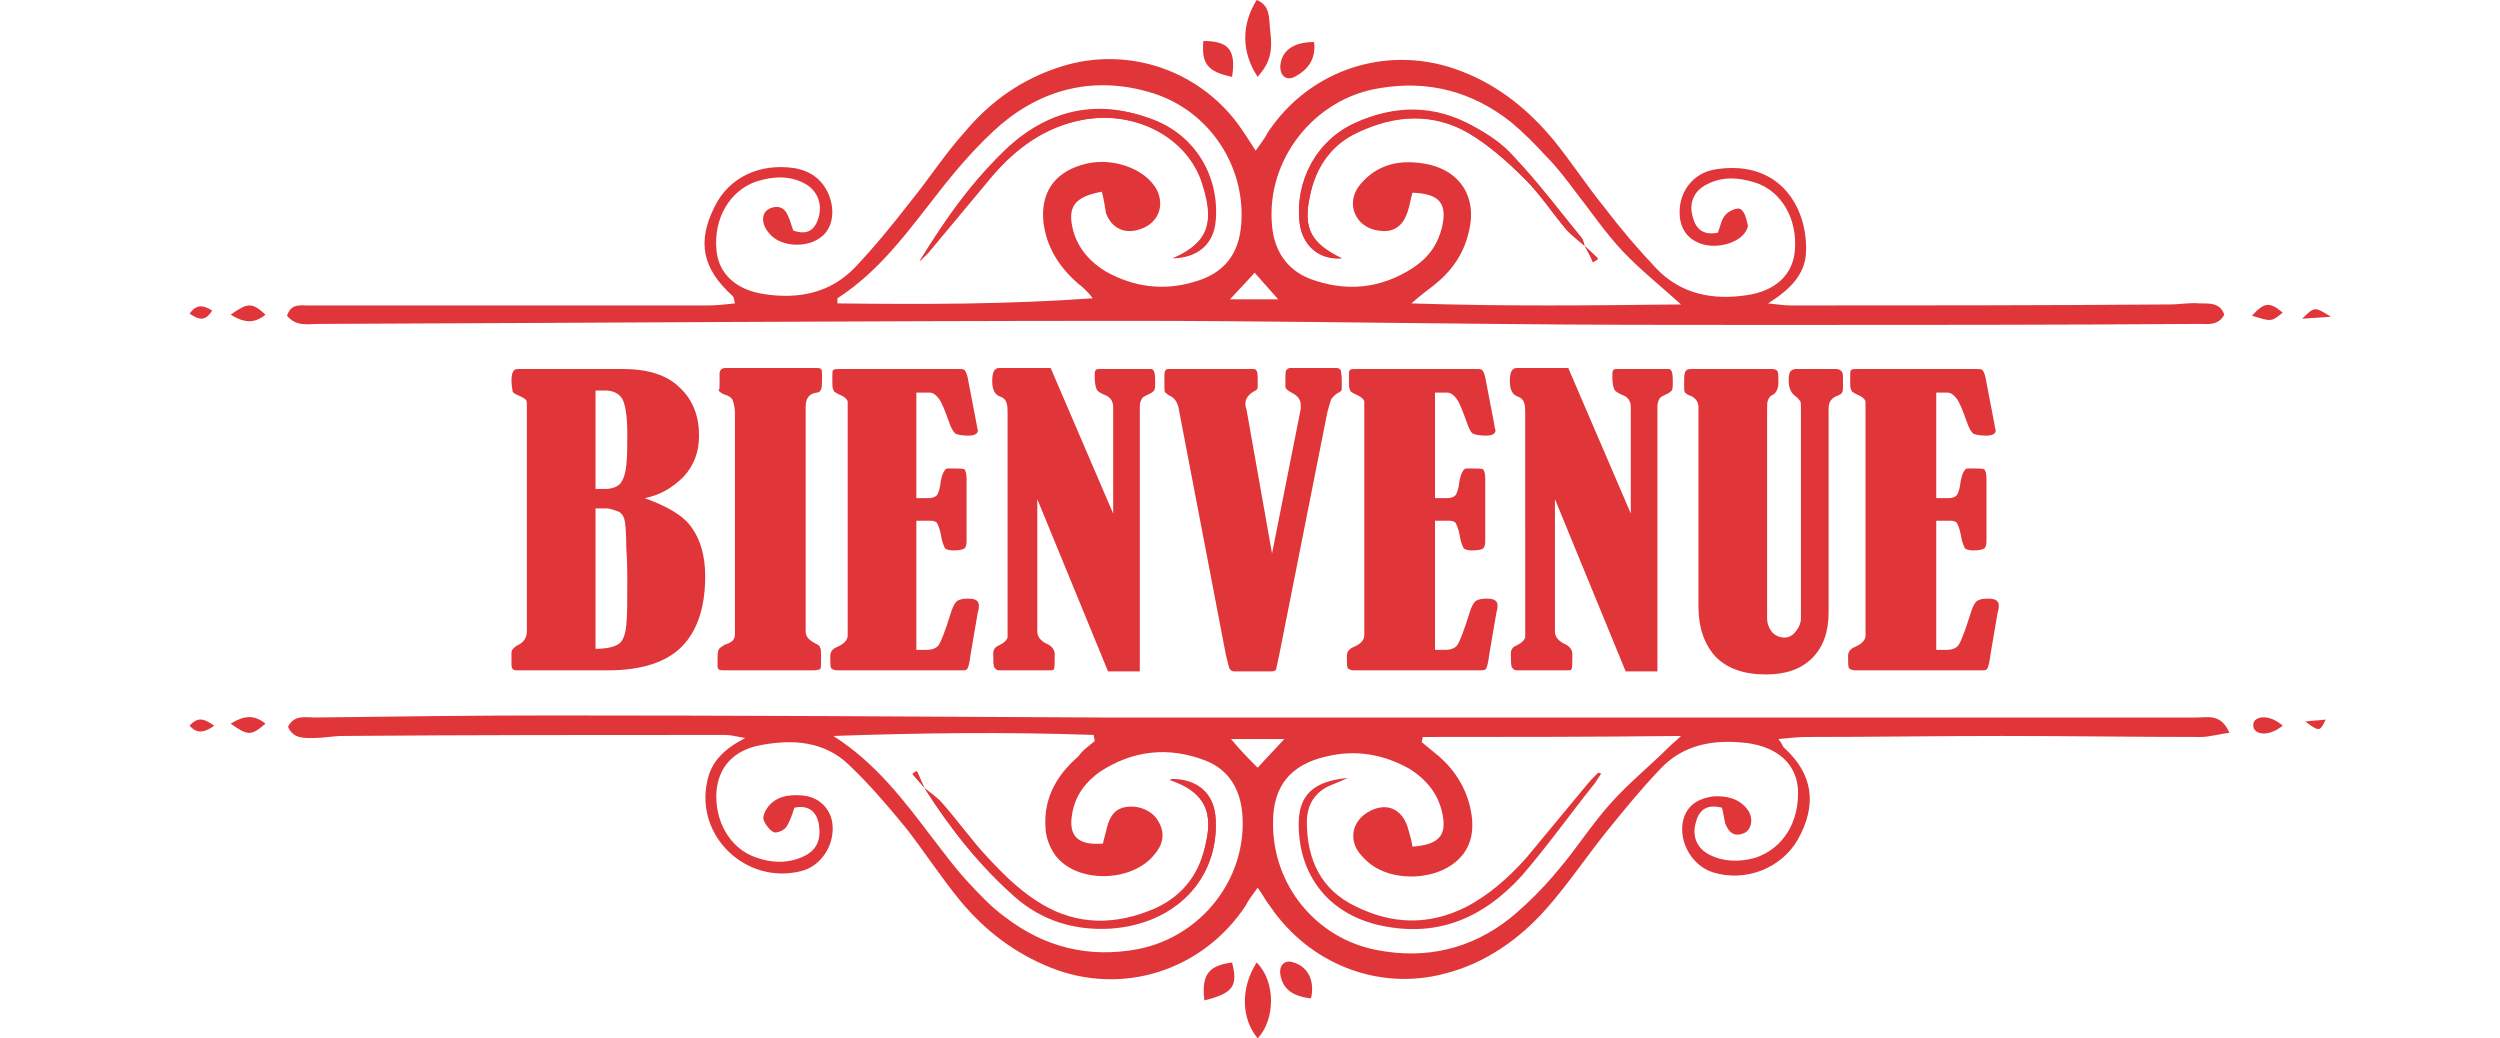 <?xml version="1.0" encoding="utf-8"?>
<!-- Generator: Adobe Illustrator 19.0.0, SVG Export Plug-In . SVG Version: 6.00 Build 0)  -->
<svg version="1.1" id="Calque_1" xmlns="http://www.w3.org/2000/svg" xmlns:xlink="http://www.w3.org/1999/xlink" x="0px" y="0px"
	 viewBox="0 0 243.9 101.3" style="enable-background:new 0 0 243.9 101.3;" xml:space="preserve">
<style type="text/css">
	.st0{fill:#E03639;}
</style>
<g id="XMLID_53_">
	<path id="XMLID_131_" class="st0" d="M168,78.8c-1.6-0.4-2.3,0.3-2.6,1.6c-0.3,1.3,0.2,2.4,1.4,3c1.4,0.7,2.9,0.7,4.4,0.3
		c2.8-0.9,4.4-3.6,4.2-6.8c-0.2-2.4-2-4-4.9-4.4c-3.3-0.4-6.3,0.1-8.6,2.6c-1.9,2-3.6,4.1-5.3,6.2c-1.9,2.4-3.6,4.9-5.6,7.2
		c-2.7,3.1-6.1,5.5-10.1,6.5c-6.5,1.7-13.2-1-17-6.6c-0.4-0.5-0.7-1.1-1.2-1.8c-0.5,0.7-0.9,1.2-1.2,1.8c-4.2,6.3-12,8.8-19,6
		c-3.5-1.4-6.4-3.6-8.8-6.5c-1.9-2.3-3.5-4.8-5.3-7.1c-1.8-2.2-3.6-4.3-5.6-6.2c-2.4-2.3-5.5-2.5-8.6-1.9c-2.7,0.5-4.1,2.2-4.3,4.5
		c-0.2,2.9,1.3,5.5,3.7,6.4c1.6,0.6,3.3,0.7,4.9-0.1c1.2-0.6,1.6-1.6,1.4-3c-0.2-1.3-1-2-2.4-1.7c-0.2,0.6-0.4,1.3-0.8,1.9
		c-0.2,0.3-0.9,0.6-1.2,0.5c-0.4-0.2-0.8-0.7-1-1.2c-0.1-0.3,0.1-0.8,0.3-1.1c0.8-1.2,2.1-1.4,3.4-1.3c1.5,0.1,2.5,1,2.9,2.2
		c0.6,2.2-0.8,4.7-3,5.2c-5.3,1.3-10.3-3.4-9.1-8.8c0.4-1.9,1.6-3.1,3.7-4.2c-1.1-0.2-1.5-0.3-2-0.3c-12.4,0-24.8,0-37.2,0.1
		c-1,0-1.9,0.2-2.9,0.2c-0.9,0-2,0.1-2.5-1.1c0.6-1.2,1.7-0.9,2.7-0.9c7.7-0.1,15.4-0.2,23-0.2c17.8,0,35.7,0.1,53.5,0.2
		c19.8,0,39.7,0,59.5,0c15.8,0,31.7,0,47.5,0c1.1,0,2.4-0.4,3.2,1.5c-1,0.1-1.9,0.4-2.8,0.4c-6.5,0-13-0.1-19.4-0.1
		c-6.3,0-12.6,0.1-19,0.1c-0.9,0-1.7,0.1-2.8,0.2c0.3,0.4,0.4,0.6,0.5,0.8c2.9,2.6,3.3,5.6,1.4,9c-1.6,2.8-5.1,4.2-8.3,3.2
		c-2.2-0.7-3.5-3.3-2.8-5.4c0.5-1.3,1.5-1.8,2.8-2c1.3-0.1,2.6,0.2,3.4,1.3c0.6,0.8,0.4,2-0.4,2.3c-1,0.4-1.5-0.2-1.8-1
		C168.2,79.7,168.1,79.3,168,78.8z M106.8,72.3c0-0.2-0.1-0.4-0.1-0.6c-8.5-0.3-16.9-0.2-25.4,0.1c4.1,2.6,6.9,6.3,9.7,10
		c1.1,1.4,2.1,2.8,3.3,4.1c1.2,1.3,2.4,2.6,3.8,3.6c3.8,2.9,8.1,4,12.9,3.1c6.2-1.2,10.7-6.9,10.2-13.2c-0.2-2.4-1.3-4.3-3.6-5.2
		c-3.6-1.4-7.1-1-10.3,1.1c-1.4,1-2.4,2.3-2.7,4.1c-0.4,2.2,0.6,3.1,3,2.9c0.1-0.5,0.3-1.1,0.4-1.6c0.3-1.1,0.8-1.9,2.1-2
		c1.2-0.1,2.5,0.5,3,1.6c0.6,1.1,0.3,2.2-0.5,3.1c-2.2,2.7-7.5,2.8-9.6,0.1c-0.6-0.8-1-1.9-1-2.8c-0.2-2.8,1.1-5.1,3.2-6.9
		C105.6,73.2,106.2,72.8,106.8,72.3z M138.8,71.9c0,0.2-0.1,0.4-0.1,0.5c0.6,0.5,1.1,0.9,1.7,1.4c1.6,1.4,2.7,3.2,3.1,5.3
		c0.4,2.1,0,4-1.9,5.3c-2.2,1.5-5.8,1.5-7.9-0.1c-0.5-0.4-1-0.9-1.3-1.4c-0.8-1.4-0.3-3,1.3-3.8c1.6-0.8,3-0.2,3.6,1.5
		c0.2,0.7,0.4,1.3,0.5,2c2.6-0.2,3.4-1.1,2.9-3.3c-0.4-1.9-1.6-3.3-3.2-4.3c-2.5-1.4-5.2-1.9-8.1-1.2c-3.5,0.8-5.2,2.9-5.2,6.4
		c-0.1,6.1,4.2,11.4,10.2,12.5c4.7,0.9,9.1-0.1,12.9-3.1c1.7-1.4,3.3-3,4.7-4.7c1.8-2.1,3.3-4.5,5.2-6.6c1.7-1.9,3.8-3.6,5.7-5.5
		c0.3-0.3,0.6-0.5,1.1-1C155.3,71.9,147,71.9,138.8,71.9z M122.7,74.9c0.8-0.9,1.6-1.7,2.6-2.8c-2,0-3.6,0-5.2,0
		C121,73.2,121.8,74,122.7,74.9z"/>
	<path id="XMLID_126_" class="st0" d="M28,30.8c0.4-1.2,1.3-1,2-1c2.6,0,5.3,0,7.9,0c10.4,0,20.8,0,31.2,0c0.8,0,1.7-0.1,2.6-0.2
		c-0.1-0.4-0.1-0.6-0.2-0.7c-3-2.7-3.5-5.3-1.8-8.7c1.4-2.9,4.4-4.3,7.8-3.8c1.7,0.3,2.8,1.2,3.4,2.7c0.6,1.6,0.3,3.3-0.9,4.1
		c-1.2,0.9-3.3,0.9-4.5,0c-0.4-0.3-0.7-0.7-0.9-1.1c-0.3-0.7-0.2-1.5,0.6-1.8c0.8-0.3,1.4,0,1.7,0.8c0.2,0.4,0.3,0.9,0.5,1.4
		c1.2,0.4,2,0.1,2.4-1.1c0.5-1.4,0-2.8-1.3-3.5c-1.5-0.8-3.1-0.7-4.7-0.2c-2.6,0.9-4.2,3.6-3.9,6.7c0.2,2.3,1.9,3.9,4.7,4.3
		c3.3,0.5,6.4-0.1,8.8-2.6c1.9-2,3.7-4.2,5.4-6.4c1.8-2.2,3.4-4.7,5.3-6.8c2.5-3,5.6-5.2,9.4-6.4c6.6-2.1,13.8,0.4,17.7,6.2
		c0.4,0.6,0.8,1.2,1.3,2c0.5-0.7,0.9-1.2,1.2-1.8c4.2-6.3,12-8.7,19-5.9c3.6,1.4,6.5,3.8,8.9,6.7c1.7,2.1,3.2,4.4,4.9,6.5
		c1.6,2.1,3.3,4.1,5.1,6c2.4,2.5,5.5,3.1,8.8,2.6c2.8-0.4,4.5-2,4.7-4.3c0.3-3.1-1.3-5.9-3.9-6.7c-1.6-0.5-3.2-0.6-4.7,0.2
		c-1.2,0.6-1.7,1.7-1.4,3c0.3,1.3,1,2,2.5,1.7c0.2-0.5,0.3-1.2,0.7-1.7c0.3-0.4,1.2-0.8,1.5-0.6c0.4,0.2,0.6,1,0.7,1.5
		c0.1,0.2-0.1,0.5-0.2,0.7c-0.6,1-2.4,1.6-3.9,1.3c-1.4-0.3-2.3-1.2-2.5-2.6c-0.3-2.4,1.2-4.5,3.6-4.8c6.2-0.9,8.8,3.8,8.7,7.9
		c0,2.3-1.5,3.8-3.7,5.2c1,0.1,1.6,0.2,2.2,0.2c12.3,0,24.6,0,37-0.1c1,0,1.9-0.2,2.9-0.1c0.9,0,2-0.1,2.4,1.1
		c-0.6,1.1-1.6,0.9-2.5,0.9c-14,0.1-28,0.1-42,0.1c-8.9,0-17.8,0-26.6-0.1c-11.8-0.1-23.7-0.3-35.5-0.3c-26.5,0-52.9,0.2-79.4,0.3
		C30.1,31.6,28.9,31.9,28,30.8z M137.8,18.8c-0.2,0.7-0.3,1.5-0.6,2.2c-0.5,1.2-1.4,1.7-2.7,1.5c-2.3-0.3-3.3-2.7-1.8-4.5
		c1.5-1.8,3.5-2.4,5.8-2.1c3.7,0.4,5.7,3.1,4.8,6.7c-0.5,2.2-1.7,3.9-3.5,5.3c-0.5,0.4-1.1,0.8-2.1,1.7c9.1,0.3,17.6,0.2,26.3,0.1
		c-2.1-1.9-4-3.4-5.7-5.2c-1.7-1.8-3.1-3.9-4.6-5.8c-0.9-1.2-1.8-2.4-2.9-3.5c-1.1-1.2-2.2-2.3-3.4-3.3c-3.8-3-8.1-4.1-12.8-3.3
		c-6.4,1-11.1,7-10.5,13.4c0.2,2.4,1.4,4.3,3.7,5.2c3.5,1.3,6.9,1,10.1-1.1c1.5-1,2.4-2.3,2.8-4C141.2,19.8,140.4,18.9,137.8,18.8z
		 M107.5,18.7c-2.7,0.5-3.4,1.5-2.8,3.8c0.5,1.8,1.7,3.1,3.2,4c2.7,1.5,5.6,1.9,8.6,1c2.9-0.8,4.4-2.7,4.6-5.7
		c0.4-5.7-3.2-11-8.6-12.7c-5.4-1.7-10.5-0.6-14.8,3c-2.2,1.9-4.2,4.2-6,6.5c-3,3.8-5.8,7.8-10,10.5c0,0,0,0.1,0,0.5
		c8.3,0.1,16.6,0.1,24.9-0.5c-0.5-0.7-1-1.1-1.5-1.5c-1.8-1.6-3-3.5-3.3-5.9c-0.3-2.8,1-4.8,3.7-5.6c2.8-0.9,6.3,0.3,7.4,2.5
		c0.7,1.5,0.1,3.1-1.5,3.7c-1.5,0.6-2.9,0.1-3.5-1.5C107.8,20.2,107.7,19.5,107.5,18.7z M120,29.2c2,0,3.5,0,4.7,0
		c-0.7-0.8-1.5-1.7-2.3-2.6C121.8,27.3,121,28.1,120,29.2z"/>
	<path id="XMLID_125_" class="st0" d="M122.7,7.5c-1.6-2.4-1.6-5.1-0.1-7.5c1.3,0.5,1.2,1.7,1.3,2.8C124.2,5.1,123.9,6.1,122.7,7.5z
		"/>
	<path id="XMLID_124_" class="st0" d="M122.6,93.9c1.9,1.9,1.8,5.6,0.1,7.4C121.1,99.4,121,96.4,122.6,93.9z"/>
	<path id="XMLID_123_" class="st0" d="M117.5,97.6c-0.3-2.5,0.4-3.4,2.7-3.7C120.8,96.2,120.3,96.9,117.5,97.6z"/>
	<path id="XMLID_122_" class="st0" d="M120.2,7.5c-2.4-0.5-3-1.3-2.8-3.5C119.9,4,120.6,4.9,120.2,7.5z"/>
	<path id="XMLID_121_" class="st0" d="M127.9,97.4c-1.9-0.2-2.8-1-3-2.4c-0.1-0.9,0.5-1.4,1.3-1.1C127.6,94.3,128.3,95.7,127.9,97.4
		z"/>
	<path id="XMLID_120_" class="st0" d="M128.2,4.1c0.2,1.7-0.6,2.7-1.9,3.4c-0.8,0.4-1.4-0.1-1.4-1C125,5,126.1,4.1,128.2,4.1z"/>
	<path id="XMLID_119_" class="st0" d="M22.5,30.7c1.7-1.2,2.1-1.2,3.4,0C24.8,31.6,23.8,31.5,22.5,30.7z"/>
	<path id="XMLID_118_" class="st0" d="M22.5,70.6c1.3-0.8,2.3-0.9,3.4,0C24.5,71.8,24.2,71.8,22.5,70.6z"/>
	<path id="XMLID_117_" class="st0" d="M219.7,30.8c1.2-1.3,1.7-1.4,3-0.3C221.6,31.4,221.6,31.4,219.7,30.8z"/>
	<path id="XMLID_116_" class="st0" d="M222.7,70.8c-1.1,0.9-2.4,1-2.8,0.3c-0.1-0.2-0.1-0.5,0-0.7C220.4,69.7,221.7,69.9,222.7,70.8
		z"/>
	<path id="XMLID_115_" class="st0" d="M18.5,30.6c0.7-1,1.4-0.8,2.2-0.3C20,31.4,19.4,31.2,18.5,30.6z"/>
	<path id="XMLID_114_" class="st0" d="M20.9,70.8c-1.1,0.8-1.8,0.7-2.4,0C19.3,69.9,19.9,70.1,20.9,70.8z"/>
	<path id="XMLID_113_" class="st0" d="M224.9,70.4c0.6-0.1,1.2-0.1,2-0.2C226.3,71.4,226.3,71.4,224.9,70.4z"/>
	<path id="XMLID_112_" class="st0" d="M227.4,30.9c-1.1,0.1-1.7,0.1-2.8,0.2C225.8,29.9,225.8,29.9,227.4,30.9z"/>
	<path id="XMLID_110_" class="st0" d="M90.2,76.9c-0.2-0.5-0.5-1.1-0.7-1.6c-0.1,0.1-0.3,0.2-0.4,0.3C89.4,76,89.8,76.4,90.2,76.9
		c2.5,3.9,5.3,7.5,8.8,10.6c2.6,2.3,5.8,3.3,9.3,3.1c6.3-0.4,10.6-4.8,10.3-10.6c-0.1-2.6-1.8-4-4.5-3.9c4.2,1.4,4.2,4,3.3,7.2
		c-0.8,2.8-2.6,4.7-5.4,5.7c-3.9,1.4-7.6,1.2-11-1.1c-1.7-1.1-3.2-2.6-4.6-4.1c-1.6-1.7-3-3.7-4.6-5.5
		C91.3,77.7,90.7,77.3,90.2,76.9z"/>
	<path id="XMLID_107_" class="st0" d="M154.6,24c0.3,0.5,0.6,1.1,0.8,1.6c0.2-0.1,0.3-0.2,0.5-0.3C155.5,24.8,155,24.4,154.6,24
		c-0.1-0.3-0.2-0.6-0.3-0.8c-2.2-2.7-4.2-5.4-6.6-7.9c-1.1-1.2-2.6-2.2-4-3c-3.8-2-7.7-2-11.5-0.3c-3.8,1.7-5.9,5.7-5.4,9.8
		c0.3,2.2,1.9,3.5,4.1,3.4c-3-1.4-3.8-2.9-3.1-6.1c0.6-2.8,2.1-5,4.7-6.2c3.6-1.7,7.3-1.9,10.8,0.1c2,1.2,3.8,2.8,5.5,4.5
		c1.5,1.5,2.7,3.3,4.1,5C153.4,23,154.1,23.5,154.6,24z"/>
	<path id="XMLID_105_" class="st0" d="M89.7,25.5c0.4-0.4,0.7-0.7,1-1.1c2-2.4,3.9-4.8,6-7.2c2.3-2.7,5.1-4.8,8.8-5.5
		c5.2-1,10.4,1.7,11.8,6.3c1.1,3.5,0.8,5.6-2.9,7.2c2.4-0.1,3.9-1.3,4.1-3.6c0.4-4.3-1.9-8.3-6-9.9c-5.2-2.1-10-1.1-14.1,2.6
		C95,17.5,92.3,21.4,89.7,25.5z"/>
	<path id="XMLID_103_" class="st0" d="M90.2,76.9c0.5,0.4,1.1,0.8,1.6,1.3c1.6,1.8,3,3.8,4.6,5.5c1.4,1.5,2.9,3,4.6,4.1
		c3.4,2.3,7.1,2.6,11,1.1c2.7-1,4.6-2.9,5.4-5.7c0.9-3.2,0.9-5.7-3.3-7.2c2.7-0.1,4.4,1.4,4.5,3.9c0.3,5.8-3.9,10.2-10.3,10.6
		c-3.5,0.2-6.7-0.9-9.3-3.1C95.5,84.4,92.7,80.8,90.2,76.9L90.2,76.9z"/>
	<path id="XMLID_102_" class="st0" d="M90.2,76.8c-0.4-0.4-0.8-0.9-1.2-1.3c0.1-0.1,0.3-0.2,0.4-0.3C89.7,75.8,89.9,76.4,90.2,76.8
		C90.2,76.9,90.2,76.8,90.2,76.8z"/>
	<path id="XMLID_101_" class="st0" d="M156.2,75.5c-0.2,0.3-0.4,0.6-0.6,0.9c-2.4,3-4.6,6.1-7.1,9c-3.8,4.2-8.4,6.2-14.2,4.8
		c-4.8-1.2-7.6-4.9-7.6-9.8c0-2.8,1.4-4.2,4.8-4.5c-0.9,0.4-1.4,0.6-1.9,0.8c-1.4,0.7-2.1,1.9-2.1,3.5c0,3.7,1.4,6.6,4.7,8.2
		c3.6,1.8,7.2,1.9,10.8,0.1c2.3-1.2,4.2-2.9,5.9-4.8c1.9-2.3,3.9-4.7,5.8-7c0.4-0.5,0.8-0.9,1.2-1.3
		C156.1,75.4,156.1,75.4,156.2,75.5z"/>
	<path id="XMLID_100_" class="st0" d="M154.6,24c-0.6-0.5-1.2-1-1.7-1.5c-1.4-1.6-2.6-3.5-4.1-5c-1.7-1.7-3.5-3.3-5.5-4.5
		c-3.5-2.1-7.2-1.8-10.8-0.1c-2.7,1.2-4.2,3.4-4.7,6.2c-0.7,3.2,0.1,4.6,3.1,6.1c-2.2,0.2-3.8-1.2-4.1-3.4c-0.5-4.1,1.7-8.1,5.4-9.8
		c3.9-1.8,7.8-1.8,11.5,0.3c1.5,0.8,2.9,1.7,4,3c2.3,2.5,4.4,5.3,6.6,7.9C154.5,23.4,154.5,23.7,154.6,24L154.6,24z"/>
	<path id="XMLID_99_" class="st0" d="M154.6,24c0.4,0.4,0.9,0.8,1.3,1.2c-0.2,0.1-0.3,0.2-0.5,0.3C155.2,25,154.9,24.5,154.6,24
		L154.6,24z"/>
	<path id="XMLID_98_" class="st0" d="M89.7,25.5c2.5-4.1,5.2-8,8.8-11.2c4.1-3.6,8.9-4.6,14.1-2.6c4.1,1.6,6.4,5.6,6,9.9
		c-0.2,2.2-1.7,3.5-4.1,3.6c3.6-1.6,3.9-3.7,2.9-7.2c-1.4-4.6-6.6-7.3-11.8-6.3c-3.6,0.7-6.4,2.7-8.8,5.5c-2,2.4-4,4.8-6,7.2
		C90.5,24.8,90.1,25.1,89.7,25.5z"/>
	<g id="XMLID_54_">
		<path id="XMLID_55_" class="st0" d="M62.9,48.6c2.2,0.8,3.8,1.7,4.6,2.9c0.8,1.1,1.3,2.7,1.3,4.7c0,3.1-0.8,5.4-2.3,6.9
			c-1.5,1.5-3.9,2.3-7.2,2.3h-8.9c-0.4,0-0.5-0.2-0.5-0.6v-1.1c0-0.3,0.2-0.5,0.5-0.7c0.7-0.3,1-0.8,1-1.4v-22c0-0.3,0-0.5-0.1-0.6
			c-0.1-0.1-0.4-0.3-0.9-0.5c-0.2-0.1-0.4-0.2-0.4-0.4c0-0.1-0.1-0.5-0.1-1c0-0.5,0.1-0.8,0.2-0.9c0.1-0.2,0.3-0.2,0.7-0.2h10
			c2.4,0,4.3,0.6,5.5,1.8c1.3,1.2,1.9,2.8,1.9,4.7c0,1.6-0.5,2.9-1.5,4C65.6,47.6,64.4,48.3,62.9,48.6z M58.1,38.1v9.6h1
			c0.6,0,1.1-0.2,1.4-0.5c0.3-0.4,0.5-0.9,0.6-1.8s0.1-1.9,0.1-3.1c0-1.7-0.2-2.9-0.5-3.4c-0.3-0.5-0.9-0.8-1.6-0.8H58.1z
			 M58.1,49.7v13.6c1.1,0,1.9-0.2,2.3-0.5c0.4-0.3,0.6-0.9,0.7-1.8c0.1-0.9,0.1-2.4,0.1-4.6c0-0.4,0-1.4-0.1-3
			c0-1.5-0.1-2.5-0.2-2.8c-0.1-0.3-0.3-0.6-0.6-0.7s-0.7-0.3-1.2-0.3H58.1z"/>
		<path id="XMLID_59_" class="st0" d="M70.2,37.5v-1c0-0.4,0.2-0.6,0.6-0.6h8.7c0.3,0,0.5,0,0.6,0.1c0.1,0.1,0.1,0.3,0.1,0.8
			c0,0.6,0,1-0.1,1.2s-0.2,0.3-0.4,0.3c-0.8,0.1-1.1,0.6-1.1,1.4v21.9c0,0.5,0.3,0.8,0.8,1.1c0.4,0.2,0.6,0.3,0.6,0.5
			c0.1,0.1,0.1,0.4,0.1,0.7v0.7c0,0.4,0,0.6-0.1,0.7c-0.1,0-0.3,0.1-0.6,0.1h-8.9c-0.3,0-0.5-0.1-0.5-0.4c0-0.9,0-1.4,0.1-1.6
			c0.1-0.2,0.3-0.3,0.6-0.5c0.7-0.2,1-0.5,1-1V40.3c0-0.5-0.1-0.9-0.2-1.2c-0.1-0.3-0.4-0.5-0.8-0.6c-0.3-0.1-0.5-0.3-0.6-0.4
			C70.2,38,70.2,37.8,70.2,37.5z"/>
		<path id="XMLID_61_" class="st0" d="M89.4,38.2v10.4h1.2c0.3,0,0.6-0.1,0.7-0.2c0.2-0.1,0.3-0.5,0.4-0.9c0.1-0.9,0.3-1.4,0.4-1.5
			c0.1-0.2,0.2-0.3,0.4-0.3c1,0,1.5,0,1.6,0.1c0.1,0.1,0.2,0.4,0.2,0.9v6.1c0,0.4-0.1,0.6-0.2,0.7c-0.1,0.1-0.5,0.2-1.1,0.2
			c-0.4,0-0.7-0.1-0.8-0.2c-0.1-0.2-0.3-0.6-0.4-1.3c-0.1-0.6-0.3-1-0.4-1.2c-0.1-0.1-0.3-0.2-0.6-0.2h-1.4v12.6h1
			c0.6,0,1-0.2,1.2-0.5s0.6-1.3,1.1-2.9c0.2-0.7,0.4-1.1,0.6-1.3c0.2-0.2,0.6-0.3,1.1-0.3c0.8,0,1.1,0.2,1.1,0.7
			c0,0.1,0,0.4-0.1,0.6l-0.7,4.1c-0.1,0.8-0.2,1.2-0.3,1.4c-0.1,0.2-0.3,0.2-0.7,0.2H81.7c-0.3,0-0.5-0.1-0.6-0.2
			C81,65.1,81,64.7,81,64c0-0.4,0.2-0.7,0.7-0.9c0.7-0.3,1-0.7,1-1.1V39.2c0-0.2-0.3-0.5-0.8-0.7c-0.4-0.2-0.6-0.3-0.6-0.5
			c-0.1-0.1-0.1-0.5-0.1-1.1c0-0.5,0-0.8,0.1-0.8c0.1-0.1,0.3-0.1,0.6-0.1h11.6c0.3,0,0.5,0,0.6,0.1c0.1,0.1,0.2,0.3,0.3,0.7
			l0.9,4.7c0,0.2,0.1,0.4,0.1,0.5c0,0.3-0.3,0.5-0.9,0.5c-0.7,0-1.1-0.1-1.3-0.2c-0.2-0.2-0.4-0.5-0.6-1.1c-0.4-1.1-0.7-1.9-1-2.3
			c-0.3-0.4-0.6-0.6-0.9-0.6H89.4z"/>
		<path id="XMLID_63_" class="st0" d="M101.2,48.7v12.9c0,0.5,0.3,0.9,0.9,1.2c0.5,0.2,0.8,0.6,0.8,1c0,0.9,0,1.4-0.1,1.5
			c0,0.1-0.2,0.1-0.5,0.1h-4.8c-0.2,0-0.4-0.1-0.5-0.3s-0.1-0.7-0.1-1.4c0-0.3,0.2-0.6,0.5-0.7c0.6-0.3,0.9-0.6,0.9-0.9V40.5
			c0-0.5,0-0.9-0.1-1.2s-0.3-0.5-0.6-0.6c-0.3-0.1-0.5-0.3-0.6-0.5c-0.1-0.2-0.2-0.5-0.2-1c0-0.9,0.2-1.3,0.7-1.3h5l6.1,14.2V39.7
			c0-0.6-0.3-1-0.9-1.2c-0.4-0.2-0.6-0.3-0.7-0.5s-0.2-0.6-0.2-1.2c0-0.4,0-0.6,0.1-0.7s0.2-0.1,0.4-0.1h5c0.3,0,0.4,0.4,0.4,1.2
			c0,0.4,0,0.7-0.1,0.9c-0.1,0.1-0.2,0.2-0.4,0.3c-0.4,0.2-0.7,0.3-0.8,0.5c-0.1,0.2-0.2,0.4-0.2,0.7v25.9h-3.1L101.2,48.7z"/>
		<path id="XMLID_65_" class="st0" d="M124.1,54l2.8-14.1c0-0.1,0-0.2,0-0.4c0-0.5-0.3-0.9-0.9-1.2c-0.4-0.2-0.6-0.4-0.6-0.6
			c0-0.1,0-0.2,0-0.3v-0.3c0-0.5,0-0.9,0.1-1s0.2-0.2,0.4-0.2h4.5c0.2,0,0.3,0.1,0.4,0.2c0,0.1,0.1,0.4,0.1,0.9c0,0.6,0,0.9,0,1
			c0,0.1-0.1,0.2-0.3,0.3c-0.4,0.2-0.6,0.5-0.7,0.6c-0.1,0.2-0.2,0.6-0.4,1.3l-4.7,23.7l-0.3,1.4c0,0.1-0.2,0.2-0.4,0.2h-3.7
			c-0.2,0-0.3-0.1-0.4-0.2s-0.2-0.6-0.4-1.4L115,39.9c-0.1-0.6-0.4-1.1-0.9-1.3c-0.2-0.1-0.4-0.3-0.4-0.3c-0.1-0.1-0.1-0.2-0.1-0.5
			c0-0.1,0-0.2,0-0.3c0-0.1,0-0.3,0-0.4c0-0.1,0-0.2,0-0.2v-0.3c0-0.4,0.1-0.6,0.4-0.6h8.3c0.3,0,0.4,0.3,0.4,0.8c0,0,0,0.4,0,1
			c0,0.2-0.2,0.3-0.4,0.4c-0.5,0.3-0.8,0.7-0.8,1.2c0,0.1,0,0.3,0.1,0.5L124.1,54z"/>
		<path id="XMLID_67_" class="st0" d="M140,38.2v10.4h1.2c0.3,0,0.6-0.1,0.7-0.2c0.2-0.1,0.3-0.5,0.4-0.9c0.1-0.9,0.3-1.4,0.4-1.5
			c0.1-0.2,0.2-0.3,0.4-0.3c1,0,1.5,0,1.6,0.1c0.1,0.1,0.2,0.4,0.2,0.9v6.1c0,0.4-0.1,0.6-0.2,0.7c-0.1,0.1-0.5,0.2-1.1,0.2
			c-0.4,0-0.7-0.1-0.8-0.2c-0.1-0.2-0.3-0.6-0.4-1.3c-0.1-0.6-0.3-1-0.4-1.2c-0.1-0.1-0.3-0.2-0.6-0.2H140v12.6h1
			c0.6,0,1-0.2,1.2-0.5s0.6-1.3,1.1-2.9c0.2-0.7,0.4-1.1,0.6-1.3c0.2-0.2,0.6-0.3,1.1-0.3c0.8,0,1.1,0.2,1.1,0.7
			c0,0.1,0,0.4-0.1,0.6l-0.7,4.1c-0.1,0.8-0.2,1.2-0.3,1.4c-0.1,0.2-0.3,0.2-0.7,0.2h-12.2c-0.3,0-0.5-0.1-0.6-0.2
			c-0.1-0.1-0.1-0.5-0.1-1.2c0-0.4,0.2-0.7,0.7-0.9c0.7-0.3,1-0.7,1-1.1V39.2c0-0.2-0.3-0.5-0.8-0.7c-0.4-0.2-0.6-0.3-0.6-0.5
			c-0.1-0.1-0.1-0.5-0.1-1.1c0-0.5,0-0.8,0.1-0.8c0.1-0.1,0.3-0.1,0.6-0.1H144c0.3,0,0.5,0,0.6,0.1s0.2,0.3,0.3,0.7l0.9,4.7
			c0,0.2,0.1,0.4,0.1,0.5c0,0.3-0.3,0.5-0.9,0.5c-0.7,0-1.1-0.1-1.3-0.2s-0.4-0.5-0.6-1.1c-0.4-1.1-0.7-1.9-1-2.3
			c-0.3-0.4-0.6-0.6-0.9-0.6H140z"/>
		<path id="XMLID_69_" class="st0" d="M151.7,48.7v12.9c0,0.5,0.3,0.9,0.9,1.2c0.5,0.2,0.8,0.6,0.8,1c0,0.9,0,1.4-0.1,1.5
			c0,0.1-0.2,0.1-0.5,0.1h-4.8c-0.2,0-0.4-0.1-0.5-0.3s-0.1-0.7-0.1-1.4c0-0.3,0.2-0.6,0.5-0.7c0.6-0.3,0.9-0.6,0.9-0.9V40.5
			c0-0.5,0-0.9-0.1-1.2c-0.1-0.3-0.3-0.5-0.6-0.6c-0.3-0.1-0.5-0.3-0.6-0.5c-0.1-0.2-0.2-0.5-0.2-1c0-0.9,0.2-1.3,0.7-1.3h5
			l6.1,14.2V39.7c0-0.6-0.3-1-0.9-1.2c-0.4-0.2-0.6-0.3-0.7-0.5s-0.2-0.6-0.2-1.2c0-0.4,0-0.6,0.1-0.7c0.1-0.1,0.2-0.1,0.4-0.1h5
			c0.3,0,0.4,0.4,0.4,1.2c0,0.4,0,0.7-0.1,0.9c-0.1,0.1-0.2,0.2-0.4,0.3c-0.4,0.2-0.7,0.3-0.8,0.5s-0.2,0.4-0.2,0.7v25.9h-3.1
			L151.7,48.7z"/>
		<path id="XMLID_71_" class="st0" d="M165,36h7.9c0.3,0,0.4,0.1,0.5,0.2c0.1,0.1,0.1,0.5,0.1,1.1c0,0.6-0.2,1-0.5,1.2
			c-0.3,0.1-0.4,0.3-0.5,0.5c-0.1,0.2-0.1,0.5-0.1,0.9v20.4c0,0.6,0.2,1,0.5,1.4c0.3,0.3,0.7,0.5,1.2,0.5c0.4,0,0.8-0.2,1.1-0.6
			c0.3-0.4,0.5-0.8,0.5-1.3V39.8c0-0.4,0-0.6-0.1-0.7s-0.2-0.3-0.5-0.5c-0.4-0.3-0.6-0.8-0.6-1.5c0-0.5,0.1-0.8,0.2-0.9
			s0.3-0.2,0.5-0.2h3.9c0.4,0,0.7,0.2,0.7,0.7v0.9c0,0.4,0,0.6-0.1,0.7c0,0.1-0.2,0.2-0.4,0.3c-0.6,0.2-0.9,0.6-0.9,1.2v19.9
			c0,1.9-0.5,3.4-1.6,4.5c-1.1,1.1-2.6,1.6-4.5,1.6c-2.2,0-3.8-0.6-4.9-1.7c-1.1-1.2-1.7-2.8-1.7-5V39.7c0-0.5-0.3-0.9-0.8-1.1
			c-0.3-0.1-0.4-0.2-0.5-0.3c-0.1-0.1-0.1-0.3-0.1-0.7c0-0.7,0-1.1,0.1-1.3S164.6,36,165,36z"/>
		<path id="XMLID_73_" class="st0" d="M188.9,38.2v10.4h1.2c0.3,0,0.6-0.1,0.7-0.2c0.2-0.1,0.3-0.5,0.4-0.9c0.1-0.9,0.3-1.4,0.4-1.5
			c0.1-0.2,0.2-0.3,0.4-0.3c1,0,1.5,0,1.6,0.1c0.1,0.1,0.2,0.4,0.2,0.9v6.1c0,0.4-0.1,0.6-0.2,0.7c-0.1,0.1-0.5,0.2-1.1,0.2
			c-0.4,0-0.7-0.1-0.8-0.2c-0.1-0.2-0.3-0.6-0.4-1.3c-0.1-0.6-0.3-1-0.4-1.2c-0.1-0.1-0.3-0.2-0.6-0.2h-1.4v12.6h1
			c0.6,0,1-0.2,1.2-0.5c0.2-0.3,0.6-1.3,1.1-2.9c0.2-0.7,0.4-1.1,0.6-1.3c0.2-0.2,0.6-0.3,1.1-0.3c0.8,0,1.1,0.2,1.1,0.7
			c0,0.1,0,0.4-0.1,0.6l-0.7,4.1c-0.1,0.8-0.2,1.2-0.3,1.4c-0.1,0.2-0.3,0.2-0.7,0.2h-12.2c-0.3,0-0.5-0.1-0.6-0.2
			c-0.1-0.1-0.1-0.5-0.1-1.2c0-0.4,0.2-0.7,0.7-0.9c0.7-0.3,1-0.7,1-1.1V39.2c0-0.2-0.3-0.5-0.8-0.7c-0.4-0.2-0.6-0.3-0.6-0.5
			c-0.1-0.1-0.1-0.5-0.1-1.1c0-0.5,0-0.8,0.1-0.8c0.1-0.1,0.3-0.1,0.6-0.1h11.6c0.3,0,0.5,0,0.6,0.1s0.2,0.3,0.3,0.7l0.9,4.7
			c0,0.2,0.1,0.4,0.1,0.5c0,0.3-0.3,0.5-0.9,0.5c-0.7,0-1.1-0.1-1.3-0.2c-0.2-0.2-0.4-0.5-0.6-1.1c-0.4-1.1-0.7-1.9-1-2.3
			c-0.3-0.4-0.6-0.6-0.9-0.6H188.9z"/>
	</g>
</g>
</svg>
